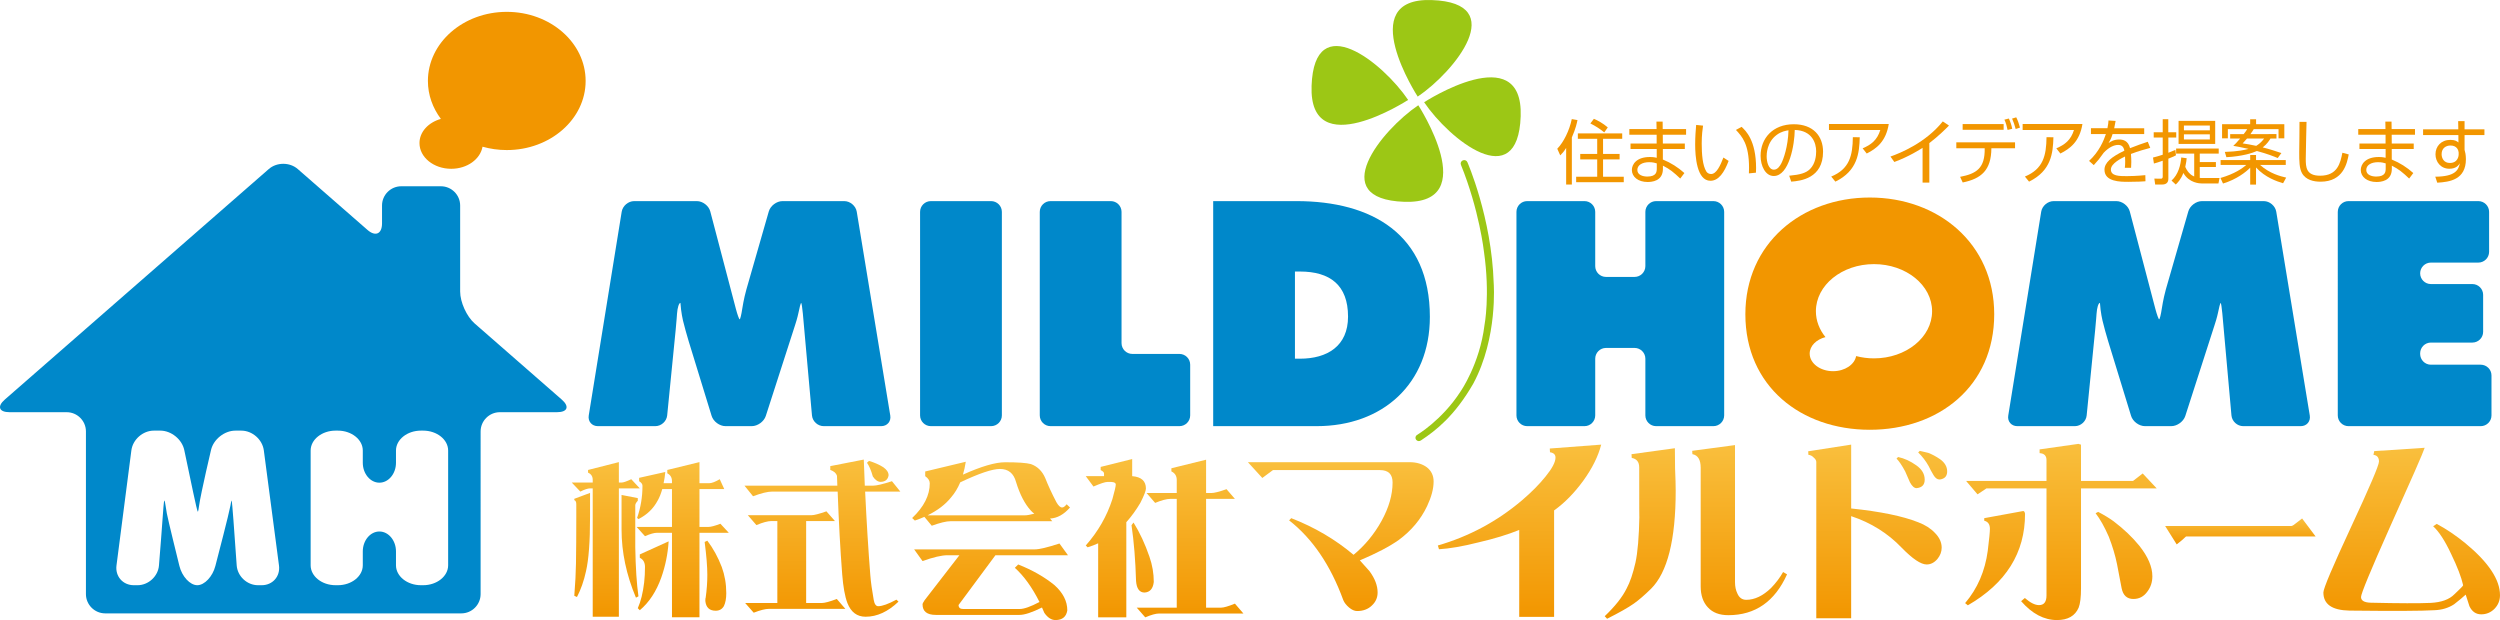 <?xml version="1.0" encoding="utf-8"?>
<!-- Generator: Adobe Illustrator 16.0.3, SVG Export Plug-In . SVG Version: 6.00 Build 0)  -->
<!DOCTYPE svg PUBLIC "-//W3C//DTD SVG 1.1//EN" "http://www.w3.org/Graphics/SVG/1.1/DTD/svg11.dtd">
<svg version="1.1" id="レイヤー_1" xmlns="http://www.w3.org/2000/svg" xmlns:xlink="http://www.w3.org/1999/xlink" x="0px"
	 y="0px" width="369.58px" height="91.665px" viewBox="0 0 369.58 91.665" enable-background="new 0 0 369.58 91.665"
	 xml:space="preserve">
<g>
	<g>
		<g>
			<g>
				<g>
					<path fill="#9CC715" d="M209.582,14.282c0,0-9.526-14.683,2.078-14.273C223.268,0.416,215.064,10.577,209.582,14.282z"/>
					<path fill="#9CC715" d="M210.532,15.113c0,0,14.681-9.525,14.274,2.081C224.398,28.801,214.237,20.597,210.532,15.113z"/>
					<path fill="#9CC715" d="M209.669,15.559c0,0,9.526,14.684-2.081,14.275C195.983,29.428,204.188,19.267,209.669,15.559z"/>
					<path fill="#9CC715" d="M208.167,14.772c0,0-14.683,9.526-14.274-2.08C194.3,1.086,204.462,9.291,208.167,14.772z"/>
				</g>
			</g>
			<g>
				<path fill="#9CC715" d="M215.969,24.358c-0.102-0.256,0.027-0.55,0.291-0.655c0.265-0.106,0.562,0.016,0.665,0.271
					c0,0,3.586,8.146,3.89,17.873c0,0,0.645,8.067-3.02,14.868c-2.759,4.796-5.542,6.938-7.722,8.383
					c-0.224,0.174-0.546,0.138-0.717-0.079c-0.174-0.217-0.131-0.532,0.094-0.704c0,0,3.694-2.151,6.466-6.444
					c0,0,2.836-4.055,3.539-9.807c0,0,0.856-4.396-0.084-10.896C219.372,37.168,218.683,31.043,215.969,24.358z"/>
			</g>
			<g>
				<path fill="#F29600" d="M276.417,29.2c-10.105,0-18.396,6.791-18.396,17.254c0,10.676,8.251,17.079,18.396,17.079
					c10.15,0,18.392-6.403,18.392-17.079C294.809,35.991,286.525,29.2,276.417,29.2z M277.034,52.979
					c-0.921,0-1.805-0.12-2.638-0.339c-0.235,1.259-1.667,2.233-3.412,2.233c-1.904,0-3.455-1.164-3.455-2.601
					c0-1.129,0.977-2.084,2.331-2.437c-0.889-1.102-1.413-2.41-1.413-3.826c0-3.845,3.844-6.964,8.587-6.964
					s8.591,3.119,8.591,6.964C285.625,49.862,281.777,52.979,277.034,52.979z"/>
			</g>
			<path fill="#0088CA" d="M91.907,31.298c0.141-0.861,0.968-1.567,1.842-1.567h9.269c0.871,0,1.766,0.692,1.985,1.531l3.786,14.405
				c0.221,0.844,0.473,1.537,0.56,1.537c0.083,0,0.256-0.712,0.382-1.574c0,0,0.21-1.429,0.61-2.842l3.312-11.533
				c0.241-0.833,1.152-1.524,2.026-1.524h9.13c0.876,0,1.706,0.706,1.847,1.567l4.956,30.134c0.143,0.863-0.457,1.566-1.329,1.566
				h-8.515c-0.877,0-1.653-0.712-1.731-1.581l-1.349-15.062c-0.078-0.867-0.191-1.58-0.252-1.58c-0.062,0-0.247,0.698-0.417,1.555
				c0,0-0.138,0.695-0.487,1.753L113.21,61.49c-0.269,0.827-1.2,1.508-2.078,1.508h-3.879c-0.873,0-1.799-0.681-2.054-1.52
				l-3.392-11.037c-0.256-0.833-0.637-2.213-0.843-3.063c0,0-0.285-1.19-0.375-2.603l0,0c-0.215,0-0.443,0.715-0.503,1.588
				c0,0-0.071,1.104-0.202,2.424l-1.255,12.63c-0.088,0.869-0.873,1.581-1.745,1.581H88.37c-0.872,0-1.473-0.703-1.336-1.566
				L91.907,31.298z"/>
			<path fill="#0088CA" d="M136.017,31.32c0-0.877,0.718-1.59,1.592-1.59h8.908c0.875,0,1.591,0.713,1.591,1.59v30.09
				c0,0.873-0.715,1.588-1.591,1.588h-8.908c-0.875,0-1.592-0.715-1.592-1.588V31.32z"/>
			<path fill="#0088CA" d="M153.711,31.32c0-0.877,0.714-1.59,1.586-1.59h8.913c0.877,0,1.589,0.713,1.589,1.59v19.408
				c0,0.876,0.717,1.593,1.593,1.593h6.968c0.872,0,1.587,0.709,1.587,1.591v7.498c0,0.873-0.715,1.588-1.587,1.588h-19.063
				c-0.873,0-1.586-0.715-1.586-1.588V31.32z"/>
			<path fill="#0088CA" d="M191.435,40.141h0.745c4.419,0,7.104,1.987,7.104,6.664c0,4.367-3.083,6.221-7.104,6.221h-0.745V40.141z
				 M179.348,62.998h15.307c9.751,0,16.725-6.269,16.725-16.146c0-12.222-8.565-17.121-19.721-17.121h-12.311V62.998z"/>
			<path fill="#0088CA" d="M224.18,31.32c0-0.877,0.713-1.59,1.585-1.59h8.476c0.872,0,1.584,0.713,1.584,1.59v8.025
				c0,0.876,0.715,1.592,1.59,1.592h4.232c0.873,0,1.591-0.716,1.591-1.592V31.32c0-0.877,0.716-1.59,1.588-1.59h8.473
				c0.868,0,1.589,0.713,1.589,1.59v30.09c0,0.873-0.721,1.588-1.589,1.588h-8.473c-0.872,0-1.588-0.715-1.588-1.588v-8.385
				c0-0.872-0.718-1.59-1.591-1.59h-4.232c-0.875,0-1.59,0.718-1.59,1.59v8.385c0,0.873-0.712,1.588-1.584,1.588h-8.476
				c-0.872,0-1.585-0.715-1.585-1.588V31.32z"/>
			<path fill="#0088CA" d="M301.754,31.298c0.14-0.861,0.969-1.567,1.843-1.567h9.265c0.875,0,1.769,0.692,1.989,1.531l3.782,14.405
				c0.224,0.844,0.475,1.537,0.556,1.537c0.091,0,0.266-0.712,0.394-1.574c0,0,0.207-1.429,0.599-2.842l3.321-11.533
				c0.236-0.833,1.145-1.524,2.02-1.524h9.135c0.877,0,1.701,0.706,1.846,1.567l4.957,30.134c0.139,0.863-0.457,1.566-1.33,1.566
				h-8.514c-0.881,0-1.654-0.712-1.736-1.581l-1.348-15.062c-0.076-0.867-0.189-1.58-0.252-1.58c-0.055,0-0.248,0.698-0.412,1.555
				c0,0-0.141,0.695-0.494,1.753l-4.318,13.407c-0.268,0.827-1.201,1.508-2.074,1.508h-3.887c-0.871,0-1.799-0.681-2.056-1.52
				l-3.387-11.037c-0.26-0.833-0.636-2.213-0.841-3.063c0,0-0.288-1.19-0.374-2.603l0,0c-0.222,0-0.443,0.715-0.5,1.588
				c0,0-0.078,1.104-0.207,2.424l-1.257,12.63c-0.083,0.869-0.871,1.581-1.741,1.581h-8.519c-0.876,0-1.473-0.703-1.331-1.566
				L301.754,31.298z"/>
			<path fill="#0088CA" d="M345.6,31.32c0-0.877,0.709-1.59,1.586-1.59h19.193c0.873,0,1.59,0.713,1.59,1.59v5.912
				c0,0.871-0.717,1.587-1.59,1.587h-7.016c-0.875,0-1.586,0.714-1.586,1.588l0,0c0,0.875,0.711,1.585,1.586,1.585h6.133
				c0.879,0,1.592,0.719,1.592,1.589v5.476c0,0.871-0.713,1.585-1.592,1.585h-6.133c-0.875,0-1.586,0.718-1.586,1.593v0.087
				c0,0.873,0.711,1.591,1.586,1.591h7.365c0.879,0,1.594,0.715,1.594,1.583v5.915c0,0.873-0.715,1.588-1.594,1.588h-19.543
				c-0.877,0-1.586-0.715-1.586-1.588V31.32z"/>
		</g>
		<g>
			<g>
				<linearGradient id="SVGID_1_" gradientUnits="userSpaceOnUse" x1="198.207" y1="90.329" x2="198.207" y2="68.324">
					<stop  offset="0" style="stop-color:#F29600"/>
					<stop  offset="1" style="stop-color:#F9BF3D"/>
				</linearGradient>
				<path fill="url(#SVGID_1_)" d="M211.934,71.182c0,1.069-0.325,2.286-0.964,3.642c-0.935,1.966-2.327,3.622-4.17,4.986
					c-1.355,0.966-3.281,1.976-5.77,3.029c0.471,0.546,0.944,1.077,1.433,1.604c0.794,1.084,1.192,2.135,1.192,3.146
					c0,0.757-0.282,1.399-0.847,1.923c-0.56,0.546-1.294,0.818-2.185,0.818c-0.389,0-0.784-0.179-1.195-0.525
					c-0.408-0.348-0.689-0.708-0.844-1.081c-1.885-5.165-4.555-9.097-8.012-11.798l0.315-0.325c3.462,1.347,6.526,3.151,9.214,5.418
					c1.67-1.376,3.05-3.048,4.135-5.009c1.089-1.98,1.632-3.872,1.632-5.681c0-1.225-0.622-1.834-1.864-1.834h-15.823l-1.571,1.163
					l-2.131-2.333h23.899c1.028,0,1.882,0.26,2.561,0.757C211.604,69.608,211.934,70.311,211.934,71.182z"/>
				<linearGradient id="SVGID_2_" gradientUnits="userSpaceOnUse" x1="224.634" y1="91.193" x2="224.634" y2="65.728">
					<stop  offset="0" style="stop-color:#F29600"/>
					<stop  offset="1" style="stop-color:#F9BF3D"/>
				</linearGradient>
				<path fill="url(#SVGID_2_)" d="M236.71,65.729c-0.445,1.723-1.324,3.502-2.647,5.33c-1.321,1.818-2.765,3.286-4.317,4.397
					v15.737h-5.156V78.342c-1.67,0.684-3.712,1.305-6.117,1.862c-2.253,0.567-4.168,0.897-5.744,0.993l-0.171-0.556
					c4.619-1.338,8.78-3.566,12.468-6.701c1.364-1.165,2.512-2.322,3.438-3.47c0.999-1.223,1.489-2.161,1.489-2.826
					c0-0.44-0.269-0.706-0.815-0.785l-0.031-0.553L236.71,65.729z"/>
				<linearGradient id="SVGID_3_" gradientUnits="userSpaceOnUse" x1="250.706" y1="91.473" x2="250.706" y2="65.798">
					<stop  offset="0" style="stop-color:#F29600"/>
					<stop  offset="1" style="stop-color:#F9BF3D"/>
				</linearGradient>
				<path fill="url(#SVGID_3_)" d="M264.183,84.906c-1.81,4.024-4.701,6.037-8.686,6.037c-1.322,0-2.329-0.389-3.031-1.169
					c-0.698-0.75-1.05-1.783-1.05-3.085V69.147c0-1.186-0.41-1.856-1.223-2.007l-0.032-0.494l6.328-0.849v20.251
					c0,0.641,0.112,1.209,0.352,1.692c0.268,0.619,0.706,0.932,1.309,0.932c1.24,0,2.468-0.584,3.671-1.751
					c0.714-0.737,1.311-1.523,1.776-2.357L264.183,84.906z M247.601,66.262c0,0.548,0.013,1.534,0.027,2.976
					c0.061,1.418,0.093,2.524,0.093,3.319c0,7.244-1.222,12.075-3.646,14.482c-0.972,0.952-1.814,1.677-2.533,2.185
					c-0.857,0.604-2.179,1.352-3.965,2.249l-0.35-0.38c1.513-1.441,2.596-2.799,3.233-4.084c0.507-0.932,0.944-2.216,1.313-3.844
					c0.326-1.478,0.525-3.796,0.583-6.965c-0.021,0.969-0.03-1.398-0.03-7.11c0-0.798-0.374-1.264-1.105-1.396l-0.031-0.553
					L247.601,66.262z"/>
				<linearGradient id="SVGID_4_" gradientUnits="userSpaceOnUse" x1="277.581" y1="91.397" x2="277.581" y2="65.728">
					<stop  offset="0" style="stop-color:#F29600"/>
					<stop  offset="1" style="stop-color:#F9BF3D"/>
				</linearGradient>
				<path fill="url(#SVGID_4_)" d="M287.211,70.766c-0.17,0.078-0.338,0.119-0.494,0.119c-0.328,0-0.623-0.216-0.878-0.643
					c-0.268-0.442-0.516-0.895-0.726-1.342c-0.411-0.739-0.923-1.409-1.544-2.01l0.235-0.237c0.522,0.121,0.938,0.219,1.25,0.293
					c0.564,0.213,1.149,0.528,1.75,0.94c0.695,0.498,1.048,1.104,1.048,1.802C287.853,70.23,287.635,70.59,287.211,70.766z
					 M283.333,72.164c-0.342,0-0.677-0.291-0.985-0.872c-0.234-0.55-0.47-1.081-0.701-1.604c-0.465-0.874-0.893-1.503-1.279-1.895
					l0.233-0.232c0.915,0.196,1.804,0.6,2.676,1.221c0.837,0.582,1.256,1.29,1.256,2.13
					C284.532,71.67,284.132,72.083,283.333,72.164z M287.042,80.964c0,0.6-0.211,1.154-0.62,1.659
					c-0.462,0.549-0.999,0.823-1.596,0.823c-0.86,0-2.096-0.836-3.702-2.482c-2.044-2.137-4.531-3.69-7.463-4.662v15.095h-5.155
					V68.29c0-0.214-0.126-0.429-0.38-0.646c-0.23-0.248-0.491-0.38-0.788-0.406l-0.028-0.522l6.352-0.987v9.438
					c4.313,0.452,7.619,1.128,9.909,2.039c1.028,0.389,1.853,0.913,2.473,1.575C286.709,79.457,287.042,80.183,287.042,80.964z"/>
				<linearGradient id="SVGID_5_" gradientUnits="userSpaceOnUse" x1="304.669" y1="91.665" x2="304.669" y2="65.617">
					<stop  offset="0" style="stop-color:#F29600"/>
					<stop  offset="1" style="stop-color:#F9BF3D"/>
				</linearGradient>
				<path fill="url(#SVGID_5_)" d="M318.188,85.196c0,0.854-0.244,1.604-0.73,2.247c-0.525,0.739-1.214,1.104-2.072,1.104
					c-0.951,0-1.533-0.532-1.745-1.604c-0.038-0.252-0.263-1.423-0.673-3.524c-0.267-1.323-0.677-2.679-1.222-4.079
					c-0.639-1.459-1.286-2.614-1.95-3.467l0.381-0.202c0.947,0.502,1.716,0.972,2.298,1.403c1.5,1.139,2.761,2.345,3.789,3.608
					C317.543,82.295,318.188,83.796,318.188,85.196z M318.831,72.204h-11.191v14.771c0,1.319-0.119,2.273-0.35,2.858
					c-0.526,1.221-1.595,1.831-3.205,1.831c-1.905,0-3.674-0.929-5.302-2.794l0.555-0.465c0.793,0.694,1.494,1.05,2.092,1.05
					c0.74,0,1.107-0.479,1.107-1.43V72.204h-8.884l-1.312,0.874l-1.688-1.979h11.884v-3.088c0-0.643-0.338-0.982-1.019-1.024v-0.553
					l5.744-0.816l0.377,0.116v5.365h7.691l1.428-1.108L318.831,72.204z M299.367,75.961c0,5.771-2.824,10.271-8.456,13.523
					l-0.403-0.326c1.827-2.149,2.943-4.729,3.344-7.72c0.217-1.73,0.32-2.813,0.32-3.258c0-0.664-0.279-1.063-0.838-1.201V76.6
					l5.739-1.05C299.229,75.531,299.322,75.672,299.367,75.961z"/>
				<linearGradient id="SVGID_6_" gradientUnits="userSpaceOnUse" x1="331.199" y1="80.478" x2="331.199" y2="76.644">
					<stop  offset="0" style="stop-color:#F29600"/>
					<stop  offset="1" style="stop-color:#F9BF3D"/>
				</linearGradient>
				<path fill="url(#SVGID_6_)" d="M342.319,79.304h-19.152c-0.338,0.339-0.797,0.728-1.381,1.175l-1.708-2.718h18.651
					c0.135,0,0.406-0.166,0.811-0.507c0.268-0.205,0.529-0.408,0.785-0.61L342.319,79.304z"/>
				<linearGradient id="SVGID_7_" gradientUnits="userSpaceOnUse" x1="356.525" y1="90.817" x2="356.525" y2="66.196">
					<stop  offset="0" style="stop-color:#F29600"/>
					<stop  offset="1" style="stop-color:#F9BF3D"/>
				</linearGradient>
				<path fill="url(#SVGID_7_)" d="M369.579,87.991c0,0.781-0.271,1.446-0.814,2.009c-0.543,0.542-1.195,0.817-1.957,0.817
					c-0.773,0-1.361-0.396-1.744-1.194c-0.195-0.583-0.379-1.159-0.555-1.719c-0.367,0.353-0.945,0.823-1.719,1.43
					c-0.834,0.545-1.797,0.833-2.885,0.872c-1.889,0.115-6.072,0.134-12.559,0.06c-2.586-0.045-3.875-0.932-3.875-2.681
					c0-0.586,1.371-3.819,4.105-9.705c2.74-5.887,4.113-9.104,4.113-9.645c0-0.6-0.277-0.931-0.818-0.992l0.117-0.554l7.459-0.493
					c-0.256,0.781-1.975,4.698-5.158,11.77c-2.84,6.369-4.254,9.799-4.254,10.291c0,0.52,0.453,0.803,1.369,0.84
					c4.271,0.102,7.244,0.105,8.918,0.03c1.59-0.079,2.766-0.503,3.523-1.282c0.23-0.235,0.467-0.451,0.697-0.669
					c0.393-0.37,0.586-0.592,0.586-0.67c-0.252-1.148-0.84-2.692-1.781-4.632c-0.889-1.906-1.771-3.266-2.65-4.08l0.529-0.347
					c1.414,0.752,2.82,1.705,4.225,2.848C367.87,83.116,369.579,85.681,369.579,87.991z"/>
			</g>
			<g>
				<linearGradient id="SVGID_8_" gradientUnits="userSpaceOnUse" x1="96.131" y1="91.249" x2="96.131" y2="68.314">
					<stop  offset="0" style="stop-color:#F29600"/>
					<stop  offset="1" style="stop-color:#F9BF3D"/>
				</linearGradient>
				<path fill="url(#SVGID_8_)" d="M93.32,70.842l1.264,1.357h-3.095v18.978h-3.866V72.199h-0.395c-0.33,0-0.811,0.159-1.435,0.473
					l-1.268-1.335h3.098V70.94c0-0.513-0.23-0.87-0.691-1.069v-0.396l4.557-1.161v3.023h0.398
					C92.147,71.337,92.628,71.17,93.32,70.842z M87.228,72.868v3.593c0,3.603-0.199,6.261-0.596,7.976
					c-0.311,1.439-0.762,2.71-1.336,3.817L84.9,88.077c0.147-1.847,0.228-3.441,0.248-4.78c0.031-1.867,0.046-4.144,0.046-6.836
					v-1.93c0-0.329-0.101-0.53-0.293-0.597v-0.197L87.228,72.868z M91.886,73.17l2.399,0.468v0.392
					c-0.246,0.254-0.372,0.475-0.372,0.678v6.189c0.052,3.04,0.209,5.457,0.471,7.257l-0.371,0.201
					c-1.423-3.388-2.128-6.74-2.128-10.063V73.17z M98.348,69.773c-0.048,0.598-0.134,1.148-0.247,1.661h1.238v-0.298
					c0-0.547-0.229-0.932-0.691-1.165v-0.497l4.755-1.161v3.121h1.434c0.381,0,0.898-0.2,1.564-0.593l0.668,1.46h-3.666v5.595h1.337
					c0.33,0,0.919-0.148,1.76-0.469l1.237,1.335h-4.334v12.486h-4.063V78.763h-2.23c-0.41,0-1,0.17-1.76,0.502l-1.235-1.368h5.225
					v-5.595h-1.437c-0.182,0.658-0.409,1.223-0.669,1.683c-0.628,1.189-1.575,2.108-2.849,2.75l-0.199-0.171
					c0.531-1.52,0.793-3.107,0.793-4.754c0-0.252-0.165-0.473-0.494-0.673v-0.498L98.348,69.773z M98.848,80.029
					c-0.121,1.852-0.482,3.632-1.091,5.351c-0.729,2.046-1.784,3.66-3.173,4.83l-0.298-0.3c0.448-1.004,0.761-2.275,0.942-3.813
					c0.083-0.724,0.122-1.489,0.122-2.281c0-0.657-0.257-1.111-0.766-1.36v-0.494L98.848,80.029z M104.565,79.928
					c0.874,1.154,1.585,2.454,2.132,3.888c0.444,1.207,0.669,2.497,0.669,3.872c0,0.788-0.118,1.422-0.349,1.903
					c-0.265,0.46-0.669,0.694-1.214,0.694c-0.922,0-1.436-0.481-1.533-1.441c0-0.296,0.014-0.45,0.048-0.468
					c0.168-1.171,0.247-2.308,0.247-3.394c0-1.22-0.133-2.84-0.395-4.862L104.565,79.928z"/>
				<linearGradient id="SVGID_9_" gradientUnits="userSpaceOnUse" x1="121.578" y1="91.173" x2="121.578" y2="67.938">
					<stop  offset="0" style="stop-color:#F29600"/>
					<stop  offset="1" style="stop-color:#F9BF3D"/>
				</linearGradient>
				<path fill="url(#SVGID_9_)" d="M131.859,71.137l1.237,1.535h-5.201c0.216,4.541,0.472,8.658,0.766,12.358
					c0.082,1.021,0.246,2.237,0.5,3.643c0.112,0.628,0.336,0.943,0.665,0.943c0.596,0,1.494-0.324,2.699-0.969l0.301,0.295
					c-1.553,1.487-3.174,2.23-4.857,2.23c-1.274,0-2.169-0.678-2.698-2.03c-0.369-0.972-0.621-2.388-0.767-4.238
					c-0.283-3.632-0.506-7.709-0.671-12.232h-9.686c-0.659,0-1.601,0.228-2.822,0.69l-1.265-1.563h13.725
					c-0.017-0.493-0.033-0.978-0.052-1.46c-0.116-0.39-0.445-0.681-0.99-0.866v-0.567l4.953-0.968
					c0.051,1.325,0.101,2.611,0.148,3.861h1.192C129.565,71.799,130.503,71.579,131.859,71.137z M122.171,75.592l1.262,1.436h-4.258
					v12.115h2.328c0.414,0,1.149-0.2,2.205-0.595l1.263,1.463h-11.317c-0.512,0-1.256,0.186-2.23,0.567l-1.265-1.436h4.758V77.027
					h-0.868c-0.529,0-1.272,0.2-2.229,0.598l-1.265-1.459h9.388C120.355,76.166,121.097,75.97,122.171,75.592z M128.466,68.137
					c0.825,0.248,1.533,0.559,2.127,0.942c0.512,0.365,0.768,0.758,0.768,1.187c-0.098,0.629-0.488,0.948-1.165,0.968
					c-0.415,0-0.799-0.259-1.162-0.791c-0.251-0.891-0.538-1.57-0.867-2.03L128.466,68.137z"/>
				<linearGradient id="SVGID_10_" gradientUnits="userSpaceOnUse" x1="146.513" y1="91.665" x2="146.513" y2="68.262">
					<stop  offset="0" style="stop-color:#F29600"/>
					<stop  offset="1" style="stop-color:#F9BF3D"/>
				</linearGradient>
				<path fill="url(#SVGID_10_)" d="M142.772,68.262c-0.1,0.674-0.242,1.312-0.419,1.903c2.708-1.22,4.787-1.828,6.239-1.828
					c1.869,0,3.139,0.087,3.814,0.27c0.959,0.344,1.662,1.026,2.108,2.054c0.416,1.057,0.963,2.257,1.663,3.593
					c0.292,0.51,0.574,0.771,0.842,0.771c0.194,0,0.414-0.162,0.666-0.475l0.496,0.475c-0.911,1.038-1.893,1.581-2.951,1.632
					l0.327,0.393h-15.015c-0.643,0-1.578,0.229-2.798,0.671l-1.091-1.313c-0.448,0.198-0.915,0.382-1.41,0.546l-0.398-0.373
					c1.738-1.646,2.603-3.358,2.603-5.124c0-0.397-0.224-0.751-0.673-1.064v-0.694L142.772,68.262z M156.622,80.347l1.258,1.734
					h-10.723l-5.45,7.356c0,0.396,0.23,0.595,0.693,0.595h8.323c0.66,0,1.644-0.347,2.947-1.039
					c-1.09-2.167-2.305-3.849-3.642-5.053l0.496-0.494c2.08,0.822,3.863,1.837,5.35,3.042c1.271,1.14,1.908,2.387,1.908,3.743
					c-0.148,0.941-0.727,1.422-1.733,1.434c-0.613,0-1.166-0.354-1.662-1.064c-0.115-0.262-0.231-0.528-0.347-0.793
					c-1.472,0.73-2.574,1.094-3.317,1.094h-12.383c-1.307,0-1.958-0.523-1.958-1.563c0-0.1,0.097-0.298,0.297-0.598l5.151-6.659
					h-1.76c-0.857,0-2.09,0.287-3.688,0.862l-1.241-1.726h17.808C153.63,81.218,154.854,80.927,156.622,80.347z M137.126,76.183
					h14.367c0.313,0,0.783-0.079,1.41-0.243c-0.197-0.152-0.372-0.305-0.521-0.472c-0.889-0.974-1.617-2.383-2.179-4.214
					c-0.349-1.285-1.138-1.929-2.38-1.929c-1.139,0-3.093,0.662-5.87,1.98c-0.361,0.858-0.805,1.592-1.335,2.202
					C139.774,74.568,138.612,75.456,137.126,76.183z"/>
				<linearGradient id="SVGID_11_" gradientUnits="userSpaceOnUse" x1="172.164" y1="91.265" x2="172.164" y2="67.861">
					<stop  offset="0" style="stop-color:#F29600"/>
					<stop  offset="1" style="stop-color:#F9BF3D"/>
				</linearGradient>
				<path fill="url(#SVGID_11_)" d="M167.373,67.861v2.53c1.356,0.105,2.031,0.723,2.031,1.826c0,0.332-0.272,1.032-0.816,2.108
					c-0.628,1.067-1.322,2.025-2.082,2.871v14.067h-4.163V80.319c-0.51,0.23-1.032,0.433-1.562,0.591l-0.272-0.269
					c1.817-2.049,3.129-4.338,3.941-6.863c0.329-1.17,0.496-1.892,0.496-2.153c0-0.235-0.223-0.357-0.67-0.378h-0.569
					c-0.331,0-1.017,0.227-2.058,0.679l-1.14-1.534h2.702V69.99c0-0.167-0.168-0.332-0.497-0.496v-0.47L167.373,67.861z
					 M167.572,77.247c0.925,1.489,1.708,3.173,2.354,5.057c0.426,1.219,0.64,2.469,0.64,3.733c-0.114,0.995-0.571,1.511-1.359,1.56
					c-0.76,0-1.182-0.572-1.264-1.73c-0.085-3.005-0.306-5.746-0.668-8.228L167.572,77.247z M181.32,72.315l1.241,1.438h-4.263
					V89.83h2.228c0.379,0,1.059-0.197,2.035-0.594l1.257,1.463h-12.483c-0.462,0-1.138,0.188-2.029,0.565l-1.263-1.435h5.918V73.753
					h-0.963c-0.53,0-1.27,0.194-2.229,0.592l-1.267-1.461h4.459v-1.93c0-0.592-0.263-1.018-0.792-1.266v-0.465l5.13-1.264v4.924
					h0.795C179.502,72.884,180.244,72.697,181.32,72.315z"/>
			</g>
		</g>
		<g>
			<path fill="#F29600" d="M74.919,1.752c-6.438,0-11.661,4.571-11.661,10.216c0,2.071,0.711,3.991,1.917,5.609
				c-1.835,0.514-3.163,1.912-3.163,3.575c0,2.101,2.102,3.801,4.694,3.801c2.366,0,4.303-1.426,4.626-3.266
				c1.125,0.319,2.334,0.497,3.585,0.497c6.44,0,11.657-4.576,11.657-10.217C86.577,6.323,81.36,1.752,74.919,1.752z"/>
			<g>
				<path fill="#0088CA" d="M83.042,59.067L70.168,47.82c-1.18-1.028-2.143-3.153-2.143-4.717V30.378c0-1.563-1.28-2.842-2.85-2.842
					h-5.854c-1.567,0-2.846,1.278-2.846,2.842v2.641c0,1.565-0.966,2.003-2.148,0.973l-10.306-8.999c-1.18-1.034-3.109-1.034-4.29,0
					L0.712,59.067c-1.178,1.025-0.861,1.869,0.703,1.869h8.443c1.567,0,2.846,1.282,2.846,2.845v24.048
					c0,1.561,1.279,2.847,2.846,2.847h52.653c1.566,0,2.847-1.286,2.847-2.847V63.781c0-1.563,1.28-2.845,2.846-2.845h8.445
					C83.909,60.937,84.222,60.093,83.042,59.067z M38.689,86.513h-0.547c-1.619,0-3.037-1.318-3.152-2.934l-0.478-6.652
					c-0.115-1.612-0.239-2.935-0.27-2.935c-0.035,0-0.118,0.346-0.18,0.775c-0.067,0.423-0.649,2.781-1.05,4.347l-1.173,4.551
					c-0.402,1.565-1.606,2.848-2.674,2.848c-1.07,0-2.259-1.283-2.645-2.852l-0.97-3.961c-0.387-1.571-0.784-3.279-0.885-3.794
					c-0.103-0.519-0.281-1.914-0.345-1.914c-0.058,0-0.127,0.415-0.155,0.931c-0.024,0.509-0.228,3.148-0.356,4.765l-0.309,3.898
					c-0.127,1.608-1.555,2.927-3.171,2.927h-0.543c-1.62,0-2.773-1.31-2.566-2.919l2.201-17.017
					c0.208-1.605,1.702-2.918,3.319-2.918h0.959c1.62,0,3.212,1.295,3.543,2.878l1.314,6.238c0.328,1.588,0.64,2.881,0.688,2.881
					s0.14-0.466,0.208-1.027c0.064-0.563,0.638-3.291,0.999-4.867l0.745-3.238c0.361-1.573,1.981-2.864,3.599-2.864h0.885
					c1.62,0,3.111,1.313,3.322,2.918l2.241,17.017C41.457,85.203,40.306,86.513,38.689,86.513z M66.25,83.57
					c0,1.621-1.664,2.942-3.688,2.942h-0.339c-2.026,0-3.685-1.321-3.685-2.942v-2.056c0-1.616-1.103-2.942-2.453-2.942
					c-1.346,0-2.453,1.326-2.453,2.942v2.056c0,1.621-1.66,2.942-3.684,2.942h-0.342c-2.029,0-3.683-1.321-3.683-2.942V66.604
					c0-1.621,1.654-2.944,3.683-2.944h0.342c2.024,0,3.684,1.323,3.684,2.944v1.812c0,1.614,1.107,2.94,2.453,2.94
					c1.351,0,2.453-1.326,2.453-2.94v-1.812c0-1.621,1.659-2.944,3.685-2.944h0.339c2.024,0,3.688,1.323,3.688,2.944V83.57z"/>
			</g>
		</g>
	</g>
	<g>
		<path fill="#F29600" d="M232.37,27.277h-0.843v-5.403c-0.375,0.594-0.614,0.833-0.875,1.093l-0.437-0.979
			c0.937-0.958,1.79-2.686,2.145-4.383l0.843,0.146c-0.083,0.396-0.239,1.208-0.833,2.571V27.277z M239.814,20.521h-2.832v2.238
			h2.447v0.802h-2.447v2.562h3.062v0.812h-7.038v-0.812h3.112v-2.562h-2.509v-0.802h2.509v-2.238h-2.862v-0.802h6.559V20.521z
			 M237.16,19.573c-0.614-0.511-1.313-0.958-2.052-1.322l0.521-0.688c0.583,0.25,1.333,0.656,2.052,1.271L237.16,19.573z"/>
		<path fill="#F29600" d="M244.895,19.084l-0.021-1.104h0.917l0.01,1.104h3.457v0.833h-3.446l0.011,1.301h3.248v0.813h-3.248v1.551
			c1.197,0.489,2.228,1.146,3.186,1.999l-0.614,0.813c-0.958-0.906-1.51-1.374-2.562-1.905v0.469c0,1.853-1.687,1.946-2.27,1.946
			c-1.374,0-2.321-0.749-2.321-1.78c0-0.812,0.666-1.915,2.654-1.915c0.511,0,0.802,0.063,1.021,0.114V22.03h-3.873v-0.813h3.862
			v-1.301h-4.039v-0.833H244.895z M244.926,24.154c-0.24-0.073-0.573-0.177-1.135-0.177c-0.958,0-1.739,0.396-1.739,1.145
			c0,0.761,0.844,0.979,1.468,0.979c1.375,0,1.406-0.729,1.406-1.207V24.154z"/>
		<path fill="#F29600" d="M251.766,18.573c-0.073,0.5-0.198,1.364-0.198,2.635c0,1.582,0.125,3.259,0.688,4.153
			c0.104,0.178,0.364,0.365,0.697,0.365c0.781,0,1.364-1.229,1.822-2.437l0.771,0.5c-0.635,1.696-1.479,2.936-2.687,2.936
			c-2.04,0-2.259-3.665-2.259-5.393c0-1.072,0.083-2.155,0.146-2.863L251.766,18.573z M258.543,25.633
			c0.011-0.24,0.021-0.479,0.021-0.813c0-3.529-1.021-4.622-1.937-5.611l0.833-0.458c0.614,0.572,2.145,1.988,2.145,6.111
			c0,0.281-0.011,0.468-0.021,0.666L258.543,25.633z"/>
		<path fill="#F29600" d="M264.5,25.976c1.634-0.146,2.498-0.405,3.081-0.988c0.802-0.802,0.906-1.989,0.906-2.624
			c0-1.218-0.604-3.082-3.165-3.154c-0.021,2.093-0.802,6.809-3.103,6.809c-1.219,0-1.947-1.457-1.947-2.988
			c0-2.582,1.812-4.664,4.904-4.664c2.894,0,4.331,1.771,4.331,4.061c0,3.956-3.332,4.32-4.706,4.425L264.5,25.976z M262.657,19.938
			c-1.489,1.093-1.489,2.904-1.489,3.176c0,0.78,0.261,1.968,1.072,1.968c0.552,0,0.896-0.552,1.104-0.948
			c0.313-0.614,0.979-2.426,1.052-4.872C264.02,19.323,263.343,19.428,262.657,19.938z"/>
		<path fill="#F29600" d="M279.22,18.334c-0.416,2.582-1.812,3.634-3.259,4.362l-0.604-0.771c1.249-0.521,2.155-1.218,2.613-2.707
			h-7.59v-0.885H279.22z M270.714,26.101c2.707-1.124,3.165-3.092,3.196-5.819l1.021,0.01c-0.063,2.312-0.302,4.946-3.603,6.56
			L270.714,26.101z"/>
		<path fill="#F29600" d="M285.217,26.996h-0.999v-5.143c-0.333,0.219-2.021,1.301-4.175,2.093l-0.573-0.802
			c1.499-0.531,5.206-2.041,7.735-5.195l0.917,0.614c-0.406,0.416-1.594,1.604-2.905,2.592V26.996z"/>
		<path fill="#F29600" d="M297.888,21.041v0.875h-3.498c-0.021,3.237-1.479,4.497-4.238,5.06l-0.385-0.833
			c2.395-0.458,3.696-1.26,3.634-4.227h-4.196v-0.875H297.888z M296.202,18.345v0.843h-6.06v-0.843H296.202z M296.785,19.209
			c-0.104-0.511-0.24-1.031-0.469-1.521l0.656-0.166c0.229,0.479,0.396,0.988,0.499,1.52L296.785,19.209z M297.982,19.073
			c-0.209-0.729-0.281-0.979-0.531-1.541l0.614-0.188c0.229,0.427,0.458,1.135,0.552,1.521L297.982,19.073z"/>
		<path fill="#F29600" d="M307.851,18.334c-0.416,2.582-1.812,3.634-3.259,4.362l-0.604-0.771c1.249-0.521,2.155-1.218,2.613-2.707
			h-7.59v-0.885H307.851z M299.345,26.101c2.707-1.124,3.165-3.092,3.196-5.819l1.021,0.01c-0.063,2.312-0.302,4.946-3.603,6.56
			L299.345,26.101z"/>
		<path fill="#F29600" d="M312.755,17.876c-0.053,0.281-0.094,0.552-0.208,1.083h4.435v0.864h-4.675
			c-0.208,0.677-0.396,0.989-0.593,1.322c0.291-0.198,0.76-0.521,1.562-0.521c0.541,0,1.332,0.135,1.613,1.28
			c1-0.406,1.937-0.719,2.624-0.947l0.364,0.905c-0.781,0.209-1.738,0.469-2.853,0.896c0.042,0.427,0.052,0.885,0.052,1.197
			c0,0.396-0.01,0.646-0.031,0.854h-0.927c0.031-0.291,0.053-0.468,0.053-0.916c0-0.229-0.011-0.541-0.021-0.76
			c-0.53,0.261-2.093,1.021-2.093,1.926c0,0.979,1.26,0.979,2.364,0.979c0.458,0,1.446-0.021,2.728-0.146l0.021,0.906
			c-0.416,0.031-1.177,0.083-2.54,0.083c-1.166,0-3.52,0-3.52-1.791c0-1.03,0.989-1.884,2.937-2.811
			c-0.094-0.542-0.354-0.854-0.916-0.854c-0.614,0-1.364,0.343-2.135,1.155c-0.697,0.968-0.771,1.072-1.468,1.832l-0.698-0.624
			c1.489-1.354,2.177-3.02,2.488-3.967h-2.207v-0.864h2.437c0.125-0.594,0.136-0.864,0.156-1.146L312.755,17.876z"/>
		<path fill="#F29600" d="M321.678,22.957c-0.166,0.094-0.396,0.219-1.125,0.499v2.979c0,0.499-0.27,0.843-0.907,0.843h-1.041
			l-0.125-0.874l0.917,0.01c0.146,0,0.323,0,0.323-0.291v-2.363c-0.698,0.25-0.938,0.312-1.302,0.416l-0.135-0.885
			c0.416-0.104,0.843-0.219,1.437-0.417v-2.54h-1.333v-0.78h1.333v-1.927h0.823v1.927h1.176v0.78h-1.166v2.249
			c0.521-0.198,0.781-0.313,1.041-0.427L321.678,22.957z M321.022,26.694c1.01-0.896,1.354-2.332,1.438-3.415l0.801,0.115
			c-0.031,0.322-0.063,0.624-0.207,1.28c0.457,1.041,1.08,1.312,1.32,1.416v-3.384H321.7v-0.75h6.297v0.75h-2.801v1.249h2.385v0.729
			h-2.385v1.614c0.104,0.021,0.166,0.021,0.281,0.021h2.645l-0.166,0.802h-2.469c-0.27,0-1.873-0.052-2.715-1.551
			c-0.375,0.988-0.865,1.457-1.125,1.707L321.022,26.694z M327.477,21.28h-5.414v-3.415h5.414V21.28z M326.684,18.553h-3.83v0.719
			h3.83V18.553z M326.684,19.854h-3.83v0.76h3.83V19.854z"/>
		<path fill="#F29600" d="M337.512,27.09c-0.926-0.281-2.633-0.843-3.998-2.332v2.53h-0.863v-2.499
			c-0.615,0.635-2.02,1.739-4.02,2.343l-0.375-0.822c2.113-0.604,3.279-1.458,3.822-1.927h-3.801v-0.718h4.373v-0.75h0.863v0.75
			h4.395v0.718h-3.801c1.426,1.281,3.029,1.677,3.863,1.874L337.512,27.09z M336.534,19.823v0.655h-0.885
			c-0.166,0.271-0.459,0.771-1.145,1.313c0.916,0.219,2.029,0.593,2.758,0.833l-0.541,0.739c-0.604-0.25-1.531-0.625-3.082-1.042
			c-0.594,0.281-2.135,0.792-4.508,0.917l-0.229-0.781c2.01-0.063,2.967-0.302,3.508-0.447c-1.145-0.261-1.822-0.375-2.26-0.448
			c0.293-0.271,0.5-0.469,1.012-1.083h-1.469v-0.655h1.998c0.324-0.406,0.459-0.625,0.521-0.739h-2.863v1.363h-0.854v-2.092h4.154
			v-0.729h0.875v0.729h4.174v2.092h-0.854v-1.363h-3.664c-0.084,0.146-0.199,0.333-0.49,0.739H336.534z M332.182,20.479
			c-0.303,0.354-0.447,0.511-0.646,0.719c0.594,0.094,1.229,0.188,2.01,0.364c0.615-0.375,0.928-0.78,1.166-1.083H332.182z"/>
		<path fill="#F29600" d="M340.979,18.021c0,0.084-0.113,4.581-0.113,5.445c0,1.239,0.041,2.509,2.123,2.509
			c2.604,0,2.998-1.926,3.289-3.394l0.938,0.25c-0.238,1.249-0.77,4.029-4.164,4.029c-0.969,0-2.176-0.229-2.748-1.271
			c-0.396-0.719-0.406-1.801-0.406-3.051c0-0.718,0.063-3.873,0.041-4.519H340.979z"/>
		<path fill="#F29600" d="M352.651,19.084l-0.021-1.104h0.916l0.012,1.104h3.455v0.833h-3.445l0.01,1.301h3.248v0.813h-3.248v1.551
			c1.197,0.489,2.229,1.146,3.186,1.999l-0.613,0.813c-0.959-0.906-1.51-1.374-2.561-1.905v0.469c0,1.853-1.688,1.946-2.271,1.946
			c-1.373,0-2.32-0.749-2.32-1.78c0-0.812,0.666-1.915,2.654-1.915c0.51,0,0.801,0.063,1.02,0.114V22.03h-3.873v-0.813h3.863v-1.301
			h-4.039v-0.833H352.651z M352.682,24.154c-0.24-0.073-0.572-0.177-1.135-0.177c-0.959,0-1.738,0.396-1.738,1.145
			c0,0.761,0.842,0.979,1.467,0.979c1.375,0,1.406-0.729,1.406-1.207V24.154z"/>
		<path fill="#F29600" d="M363.395,17.907h0.947v1.208h2.936v0.854h-2.936v2.187c0.041,0.156,0.094,0.344,0.135,0.572
			c0.031,0.219,0.063,0.479,0.063,0.791c0,3.051-2.395,3.384-4.236,3.488l-0.293-0.885c2.979-0.021,3.426-0.989,3.635-1.989
			c-0.178,0.281-0.541,0.813-1.551,0.813c-1.281,0-2.053-1.021-2.053-2.135c0-1.187,0.844-2.134,2.197-2.134
			c0.729,0,0.99,0.219,1.197,0.385l-0.01-1.093h-5.217v-0.854h5.207L363.395,17.907z M363.467,22.54
			c-0.02-0.229-0.176-1.03-1.207-1.03c-0.656,0-1.313,0.385-1.313,1.28c0,0.573,0.322,1.302,1.219,1.302
			c1.26,0,1.301-1.177,1.301-1.208C363.467,22.811,363.479,22.645,363.467,22.54z"/>
	</g>
</g>
</svg>
